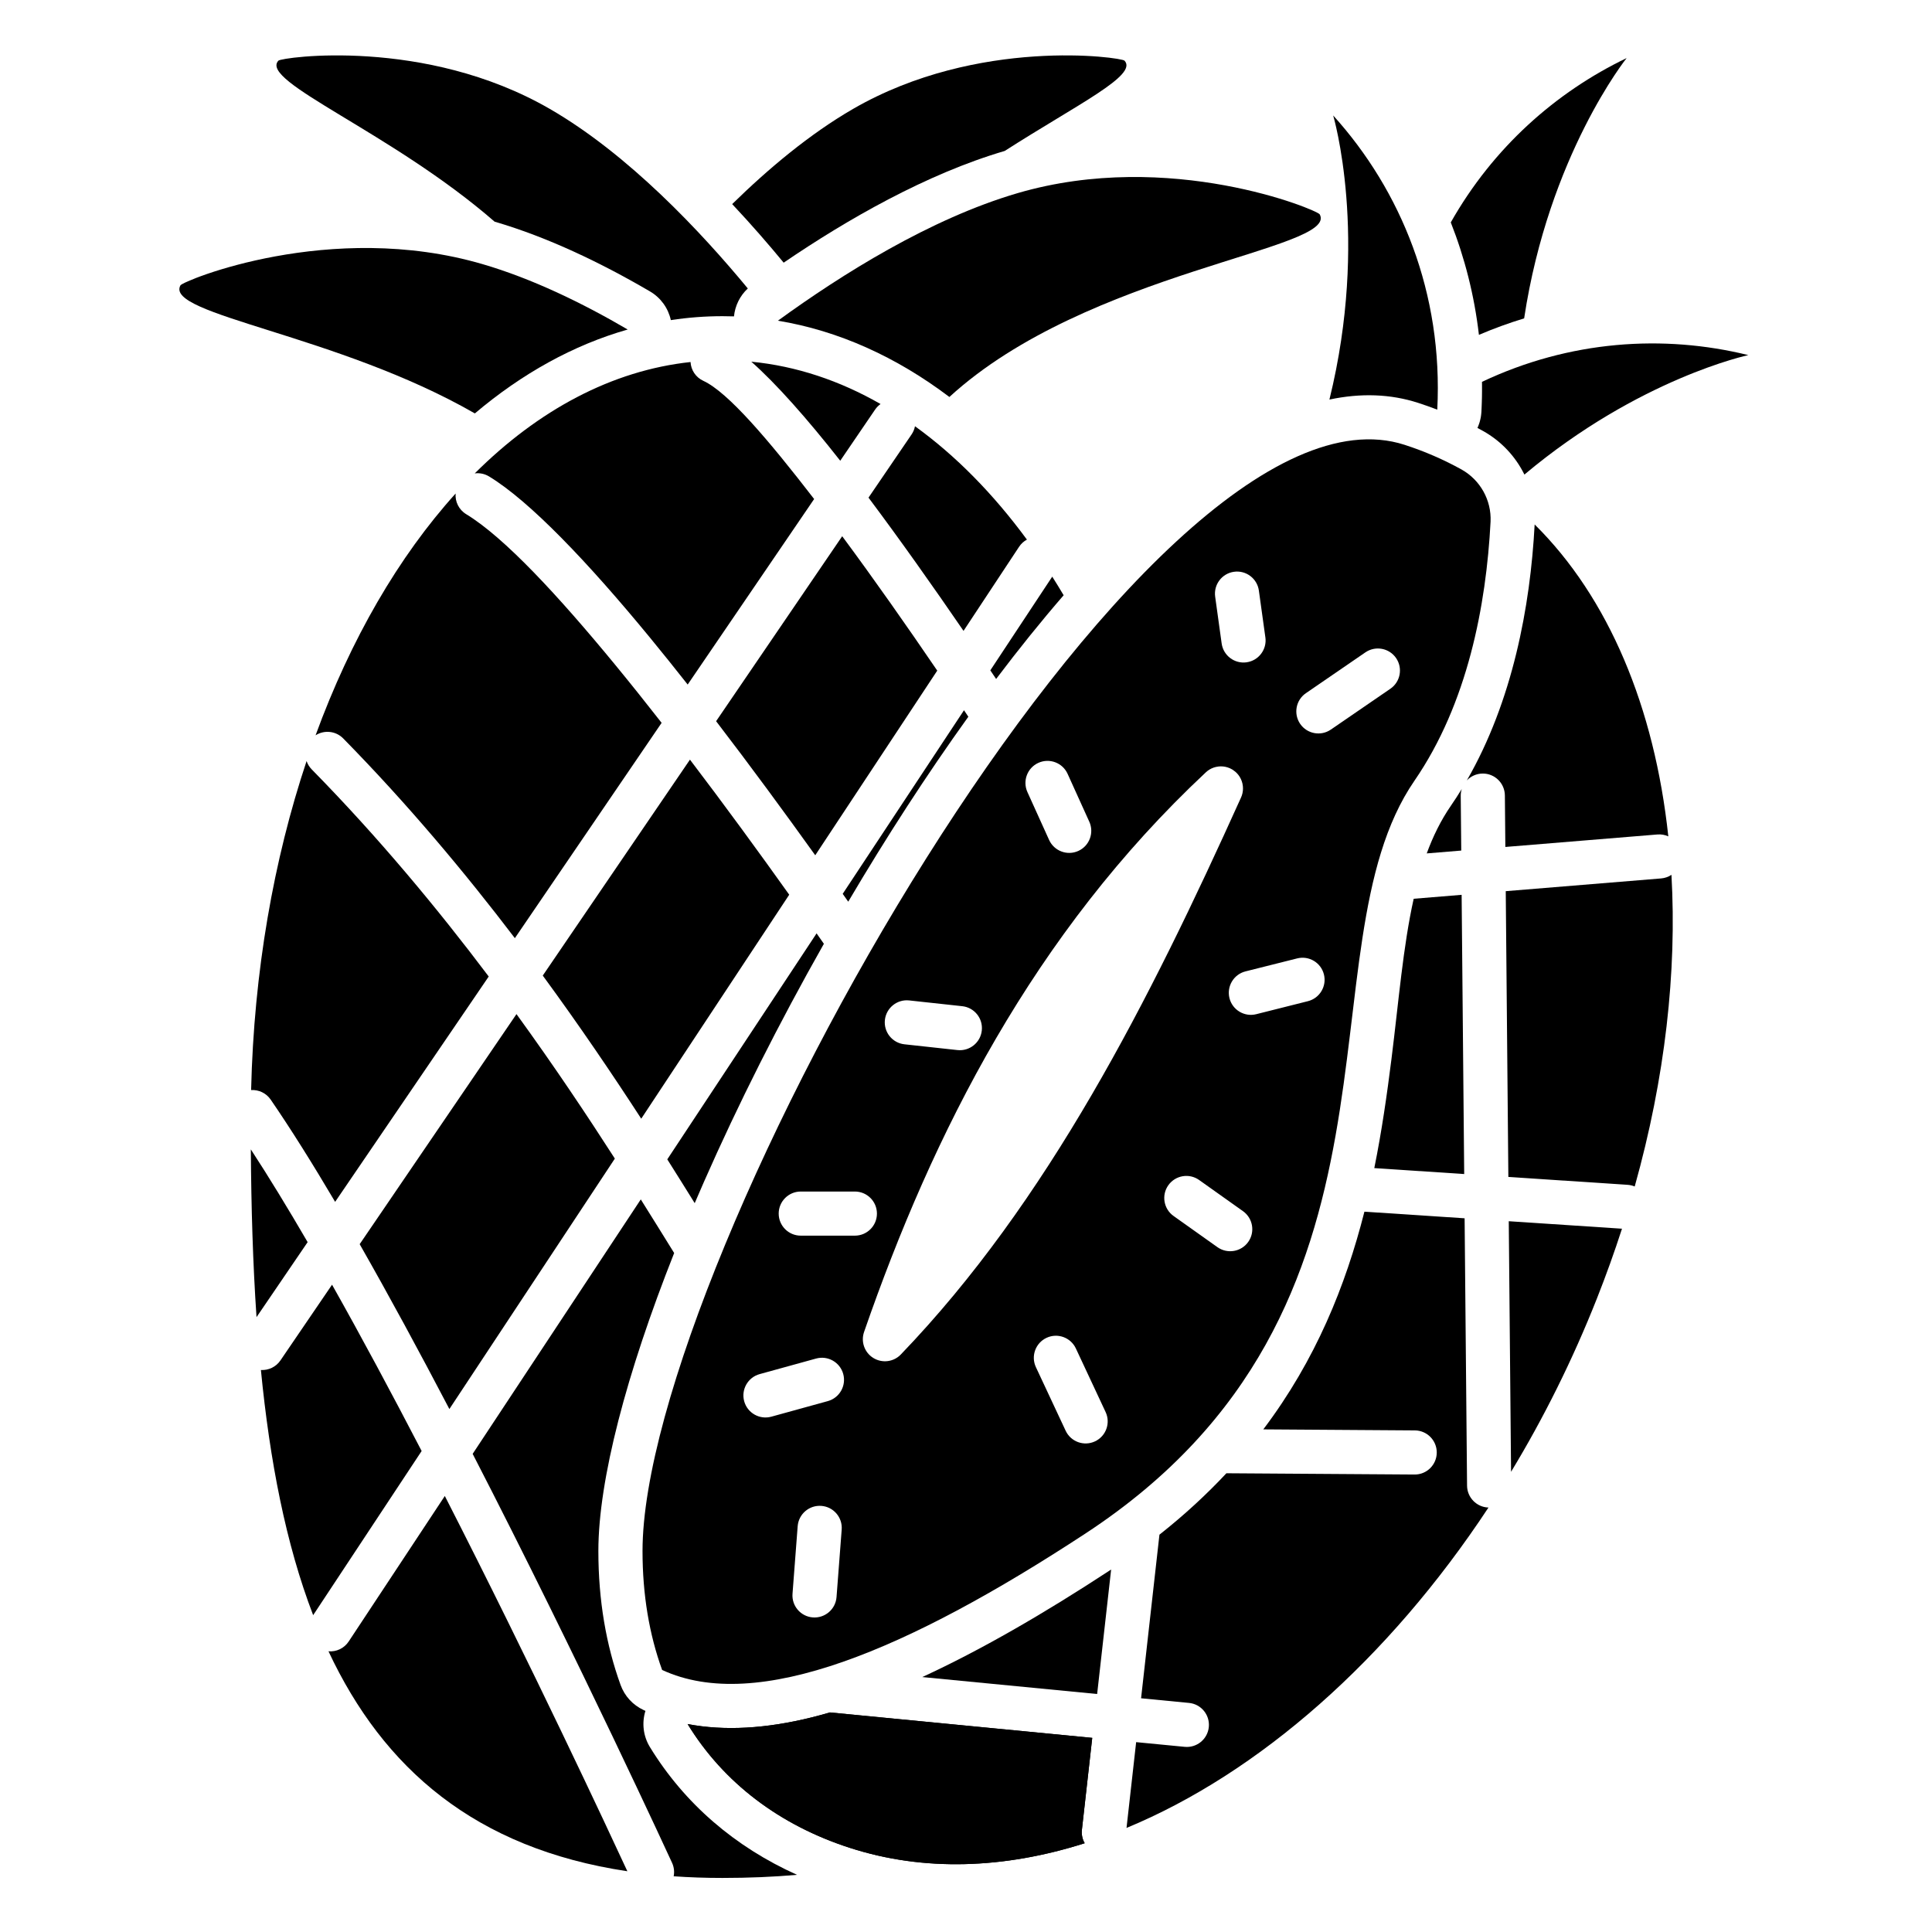 <?xml version="1.0" encoding="UTF-8"?>
<!-- Uploaded to: SVG Repo, www.svgrepo.com, Generator: SVG Repo Mixer Tools -->
<svg fill="#000000" width="800px" height="800px" version="1.1" viewBox="144 144 512 512" xmlns="http://www.w3.org/2000/svg">
 <g fill-rule="evenodd">
  <path d="m351.68 213.61c-3.91-4.746-8.512-10.062-13.645-15.523 9.609-9.41 20.574-18.598 32.035-25.223 33.102-19.129 71.094-13.676 71.93-12.793 3.656 3.856-12.41 11.539-31.738 23.93-20.707 6.082-41.77 18.152-58.582 29.609z"/>
  <path d="m338.51 227.85c0.281-2.805 1.562-5.449 3.668-7.402-12.352-14.953-31.59-35.52-52.465-47.582-33.102-19.129-71.094-13.676-71.93-12.793-5.231 5.516 29.949 18.887 57.293 42.672l0.125 0.035c13.992 4.098 28.145 10.898 41.059 18.453 2.871 1.684 4.836 4.461 5.519 7.598 4.508-0.688 9.078-1.039 13.695-1.039 1.012 0 2.027 0.016 3.035 0.051z"/>
  <path d="m350.15 228.99c16.926-12.305 40.418-27.039 63.5-33.801 40.336-11.812 79.426 4.43 80.086 5.613 5.211 9.359-61.531 14.855-98.141 48.402-14.027-10.609-29.367-17.566-45.445-20.215z"/>
  <path d="m269.84 253.56c12.492-10.562 26.129-18.137 40.508-22.234-12.098-7.074-25.332-13.484-38.441-17.32-40.332-11.812-79.422 4.426-80.086 5.613-4.348 7.812 41.465 12.934 78.02 33.941z"/>
  <path d="m322.53 641.23c0.23-1.16 0.109-2.406-0.426-3.562 0 0-24.484-53.336-52.844-108.38l44.555-67.434c3.297 5.25 6.25 10.023 8.844 14.207-12.633 31.875-20.086 60.152-20.086 78.984 0 13.066 2.062 24.945 5.894 35.504 1.066 2.93 3.25 5.309 6.07 6.617 0.172 0.078 0.336 0.156 0.508 0.234-0.988 3.168-0.602 6.668 1.188 9.594 9.172 14.973 22.516 26.457 38.996 33.855-6.219 0.547-12.797 0.824-19.762 0.824-4.473 0-8.781-0.145-12.941-0.441zm-91.477-59.617c2.059 0.168 4.141-0.762 5.356-2.606l25.473-38.555c23.23 45.438 43.324 88.531 48.375 99.449-40.301-6.051-64.648-27.23-79.203-58.285zm-17.91-74.547c1.984 0.113 3.981-0.785 5.18-2.547l13.672-20.059c7.859 13.945 15.914 28.992 23.746 44.07l-28.75 43.508c-7.258-18.906-11.484-40.898-13.848-64.977zm67.73-94.32-41.555 60.973c7.82 13.711 15.895 28.629 23.773 43.691l43.852-66.371c-7.371-11.465-16.074-24.512-26.066-38.289zm-70.395 35.855c4.785 7.332 9.848 15.641 15.051 24.578l-13.547 19.879c-0.973-14.262-1.402-29.145-1.508-44.453zm151.86-54.48c-11.926 21.051-22.746 42.547-31.77 63.051-0.836 1.902-1.656 3.793-2.461 5.676-2.223-3.578-4.648-7.465-7.269-11.609l39.566-59.887 1.938 2.769zm-137.09-48.434c0.27 0.801 0.727 1.559 1.359 2.207 17.676 17.992 33.34 36.875 46.91 54.891l-40.703 59.719c-5.977-10.117-11.742-19.328-17.082-27.102-1.203-1.754-3.199-2.644-5.184-2.523 0.738-31.438 5.973-61.043 14.699-87.191zm101.6-0.379-39.008 57.227c9.93 13.551 18.645 26.453 26.094 37.93l39.219-59.359c-8.047-11.285-17.059-23.645-26.309-35.797zm-62.105-70.52c-0.172 2.129 0.84 4.281 2.793 5.469 10.137 6.156 24.418 21.59 39.59 40.039 4.035 4.91 8.129 10.035 12.211 15.266l-38.891 57.059c-13.266-17.426-28.453-35.582-45.488-52.926-1.973-2.012-5.047-2.289-7.328-0.832 9.316-25.48 22.023-47.375 37.117-64.078zm135.88 59.148c-11.02 15.336-21.758 31.938-31.832 49.02-0.484-0.691-0.973-1.383-1.465-2.082l32.145-48.656zm-33.43-47.832-33.414 49.02c9.156 11.941 18.141 24.188 26.27 35.531l32.332-48.934c-8.055-11.828-16.75-24.23-25.191-35.621zm-40.191-46.164c0.113 2.09 1.355 4.051 3.387 4.984 6.527 3.012 17.211 15.566 29.367 31.324l-33.512 49.164c-3.375-4.285-6.754-8.492-10.086-12.547-16.227-19.73-31.715-36.031-42.559-42.609-1.18-0.715-2.516-0.965-3.785-0.801 16.824-16.754 36.305-27.27 57.191-29.516zm95.855 56.879c1.023 1.617 2.031 3.258 3.023 4.926-5.984 6.902-11.961 14.336-17.895 22.188l-1.539-2.285 16.406-24.828zm-36.379-39.863c10.781 7.769 20.762 17.926 29.668 30.043-0.816 0.441-1.539 1.086-2.082 1.91l-14.719 22.281c-8.148-11.883-16.832-24.168-25.18-35.312l11.406-16.738c0.469-0.68 0.762-1.422 0.91-2.18zm-43.375-17.105c11.953 1.16 23.449 5.023 34.258 11.219-0.555 0.391-1.051 0.887-1.453 1.48l-9.234 13.551c-8.789-11.188-17.027-20.484-23.57-26.25z"/>
  <path d="m536.73 245.2c23.227-10.996 48.086-12.637 70.594-7.094 0 0-28.902 6.125-59.34 31.66-2.348-4.773-6.109-8.836-10.93-11.535l-1.516-0.824 0.059-0.137 0.059-0.125 0.051-0.125 0.066-0.168 0.031-0.078 0.051-0.141 0.047-0.129 0.043-0.125 0.047-0.137 0.043-0.121 0.043-0.141 0.043-0.129 0.035-0.129 0.035-0.141 0.035-0.121 0.031-0.141 0.031-0.129 0.031-0.137 0.031-0.141 0.027-0.125 0.027-0.145 0.027-0.129 0.039-0.281 0.02-0.125 0.016-0.152 0.016-0.125 0.016-0.145 0.012-0.145 0.012-0.129 0.012-0.145c0.004-0.043 0.004-0.082 0.012-0.125 0.004-0.156 0.016-0.312 0.02-0.461l0.016-0.336 0.012-0.203 0.004-0.199 0.016-0.305v-0.035c0.004-0.152 0.012-0.301 0.016-0.457l0.016-0.395 0.012-0.398 0.004-0.207 0.004-0.188 0.012-0.312v-0.035c0.004-0.152 0.004-0.301 0.012-0.453l0.004-0.391 0.004-0.395 0.004-0.215v-0.184l0.004-0.316v-0.035-0.445-1.172l-0.004-0.344c0-0.152 0-0.305-0.004-0.469z"/>
  <path d="m535.93 232.74c-1.215-10.48-3.777-20.465-7.457-29.801 11.199-19.801 27.809-34.52 46.602-43.547 0 0-20.641 25.793-27.16 68.98-4.019 1.219-8.02 2.676-11.98 4.367z"/>
  <path d="m496.31 249.89c8.316-1.77 16.211-1.492 23.527 0.879 1.707 0.555 3.391 1.152 5.055 1.793 1.574-30.785-9.574-58.043-27.586-77.961 0 0 9.598 32.27-0.996 75.289z"/>
  <path d="m319.47 586.56c-3.402-9.375-5.195-19.918-5.195-31.516 0-76.496 133.25-315.41 201.96-293.16 5.312 1.719 10.348 3.91 15.098 6.543 4.961 2.785 7.938 8.125 7.684 13.805-1.152 22.219-6.109 48.234-20.18 68.68-30.77 44.715 4.07 139.68-87.176 199.48-46.949 30.77-86.988 47.855-112.2 36.16zm35.922-38.102-1.367 17.902c-0.25 3.215 2.164 6.031 5.383 6.273 3.219 0.242 6.035-2.164 6.281-5.387l1.367-17.898c0.25-3.215-2.164-6.031-5.383-6.273-3.219-0.25-6.031 2.164-6.281 5.383zm63.133-42.148 7.883 16.848c1.367 2.926 4.852 4.188 7.773 2.82 2.926-1.367 4.188-4.852 2.816-7.773l-7.879-16.848c-1.367-2.926-4.852-4.188-7.773-2.82-2.926 1.367-4.188 4.852-2.82 7.773zm-58.254-2.281-14.969 4.129c-3.109 0.863-4.938 4.082-4.082 7.195 0.855 3.109 4.082 4.938 7.195 4.082l14.969-4.129c3.109-0.863 4.938-4.082 4.078-7.195-0.855-3.109-4.078-4.938-7.188-4.082zm106.68-156.9-0.688 0.113c-0.801 0.176-1.57 0.531-2.254 1.051l-0.461 0.395c-45.645 42.711-72.371 95.793-90.562 148.3-0.898 2.59 0.125 5.465 2.469 6.898 2.344 1.434 5.371 1.051 7.269-0.93 38.965-40.523 65.832-93.668 90.156-147.59l0.223-0.562c0.273-0.816 0.359-1.656 0.27-2.469l-0.113-0.688c-0.184-0.801-0.531-1.57-1.051-2.254-0.238-0.305-0.508-0.598-0.805-0.855l-0.711-0.531-0.207-0.125c-0.344-0.199-0.703-0.359-1.07-0.484-0.816-0.273-1.656-0.359-2.469-0.27zm-11.945 119.12 11.629 8.262c2.633 1.863 6.289 1.246 8.156-1.383 1.871-2.633 1.25-6.285-1.383-8.156l-11.629-8.262c-2.633-1.871-6.285-1.246-8.156 1.383-1.871 2.633-1.25 6.285 1.383 8.156zm-84.457-6.481h-14.34c-3.227 0-5.848 2.617-5.848 5.844 0 3.231 2.621 5.848 5.848 5.848h14.34c3.227 0 5.848-2.617 5.848-5.848 0-3.227-2.621-5.844-5.848-5.844zm28.457-49.117-14.055-1.527c-3.203-0.352-6.094 1.969-6.445 5.18-0.348 3.211 1.973 6.098 5.184 6.445l14.051 1.531c3.211 0.348 6.098-1.973 6.445-5.184 0.352-3.211-1.969-6.098-5.18-6.445zm77.918 2.117 13.688-3.445c3.125-0.785 5.031-3.965 4.242-7.094-0.785-3.133-3.969-5.031-7.094-4.242l-13.688 3.438c-3.133 0.789-5.031 3.969-4.25 7.102 0.789 3.125 3.969 5.031 7.102 4.242zm-44.246-51-5.754-12.695c-1.328-2.941-4.801-4.242-7.738-2.914-2.941 1.328-4.242 4.801-2.914 7.738l5.75 12.695c1.336 2.941 4.805 4.25 7.742 2.914 2.941-1.328 4.242-4.801 2.914-7.738zm64.012-24.422 15.773-10.82c2.664-1.824 3.34-5.469 1.516-8.129-1.828-2.664-5.469-3.34-8.133-1.516l-15.77 10.82c-2.664 1.828-3.34 5.469-1.516 8.133 1.828 2.66 5.469 3.34 8.129 1.512zm-17.352-24.426-1.723-12.41c-0.441-3.195-3.398-5.434-6.59-4.984-3.199 0.441-5.434 3.398-4.992 6.598l1.719 12.402c0.445 3.199 3.402 5.434 6.598 4.992 3.199-0.445 5.434-3.402 4.992-6.598z"/>
  <path d="m363.91 597.81 69.543 6.742-2.738 24.363c-0.145 1.281 0.141 2.519 0.738 3.559-21.332 6.785-42.633 7.578-62.289 1.211-18.484-5.984-33.367-17.156-42.941-32.793 9.727 1.859 20.777 1.242 32.945-1.785 1.559-0.391 3.141-0.82 4.746-1.293zm141.68-132.7 26.547 1.75 0.648 70.859c0.031 3.152 2.555 5.703 5.676 5.793-26.648 40.414-60.973 70.445-95.922 84.91l2.551-22.738 12.875 1.246c3.211 0.312 6.07-2.047 6.383-5.258 0.312-3.215-2.043-6.078-5.258-6.383l-12.695-1.23 4.867-43.355c6.637-5.242 12.516-10.68 17.746-16.277l49.863 0.336c3.227 0.027 5.863-2.578 5.883-5.809 0.02-3.227-2.582-5.863-5.809-5.883l-40.16-0.273c13.898-18.398 21.812-38.078 26.797-57.688zm-70.836 127.82-46.344-4.492c15.383-7.086 32.078-16.715 49.668-28.246l0.383-0.254zm139.09-123.31c-1.988 6.148-4.203 12.32-6.644 18.492-6.457 16.324-14.133 31.703-22.754 45.934l-0.609-66.41 30.004 1.984zm13.109-93.77c1.453 25.637-1.656 53.758-9.738 82.582-0.57-0.238-1.195-0.391-1.848-0.438l-31.637-2.09-0.691-75.734 41.16-3.375c1.02-0.082 1.953-0.422 2.754-0.949zm-68.309 6.332 12.703-1.043 0.68 73.996-23.824-1.574c1.973-9.758 3.359-19.438 4.543-28.863 1.918-15.258 3.062-29.781 5.894-42.516zm12.746-29.113c-0.188 0.578-0.285 1.195-0.281 1.832l0.137 14.508-9.145 0.754c1.672-4.559 3.75-8.781 6.379-12.602 1.012-1.469 1.984-2.973 2.914-4.492zm1.336-2.25c12.113-21.004 16.824-46.055 17.973-67.832 19.605 19.383 31.762 48.465 35.422 82.656-0.871-0.395-1.855-0.582-2.871-0.5l-40.316 3.309-0.125-13.656c-0.031-3.231-2.676-5.828-5.898-5.797-1.645 0.016-3.125 0.711-4.18 1.816z"/>
  <path d="m363.91 597.81 69.543 6.742-2.738 24.363c-0.145 1.281 0.141 2.519 0.738 3.559-21.332 6.785-42.633 7.578-62.289 1.211-18.484-5.984-33.367-17.156-42.941-32.793 9.727 1.859 20.777 1.242 32.945-1.785 1.559-0.391 3.141-0.82 4.746-1.293z"/>
 </g>
</svg>